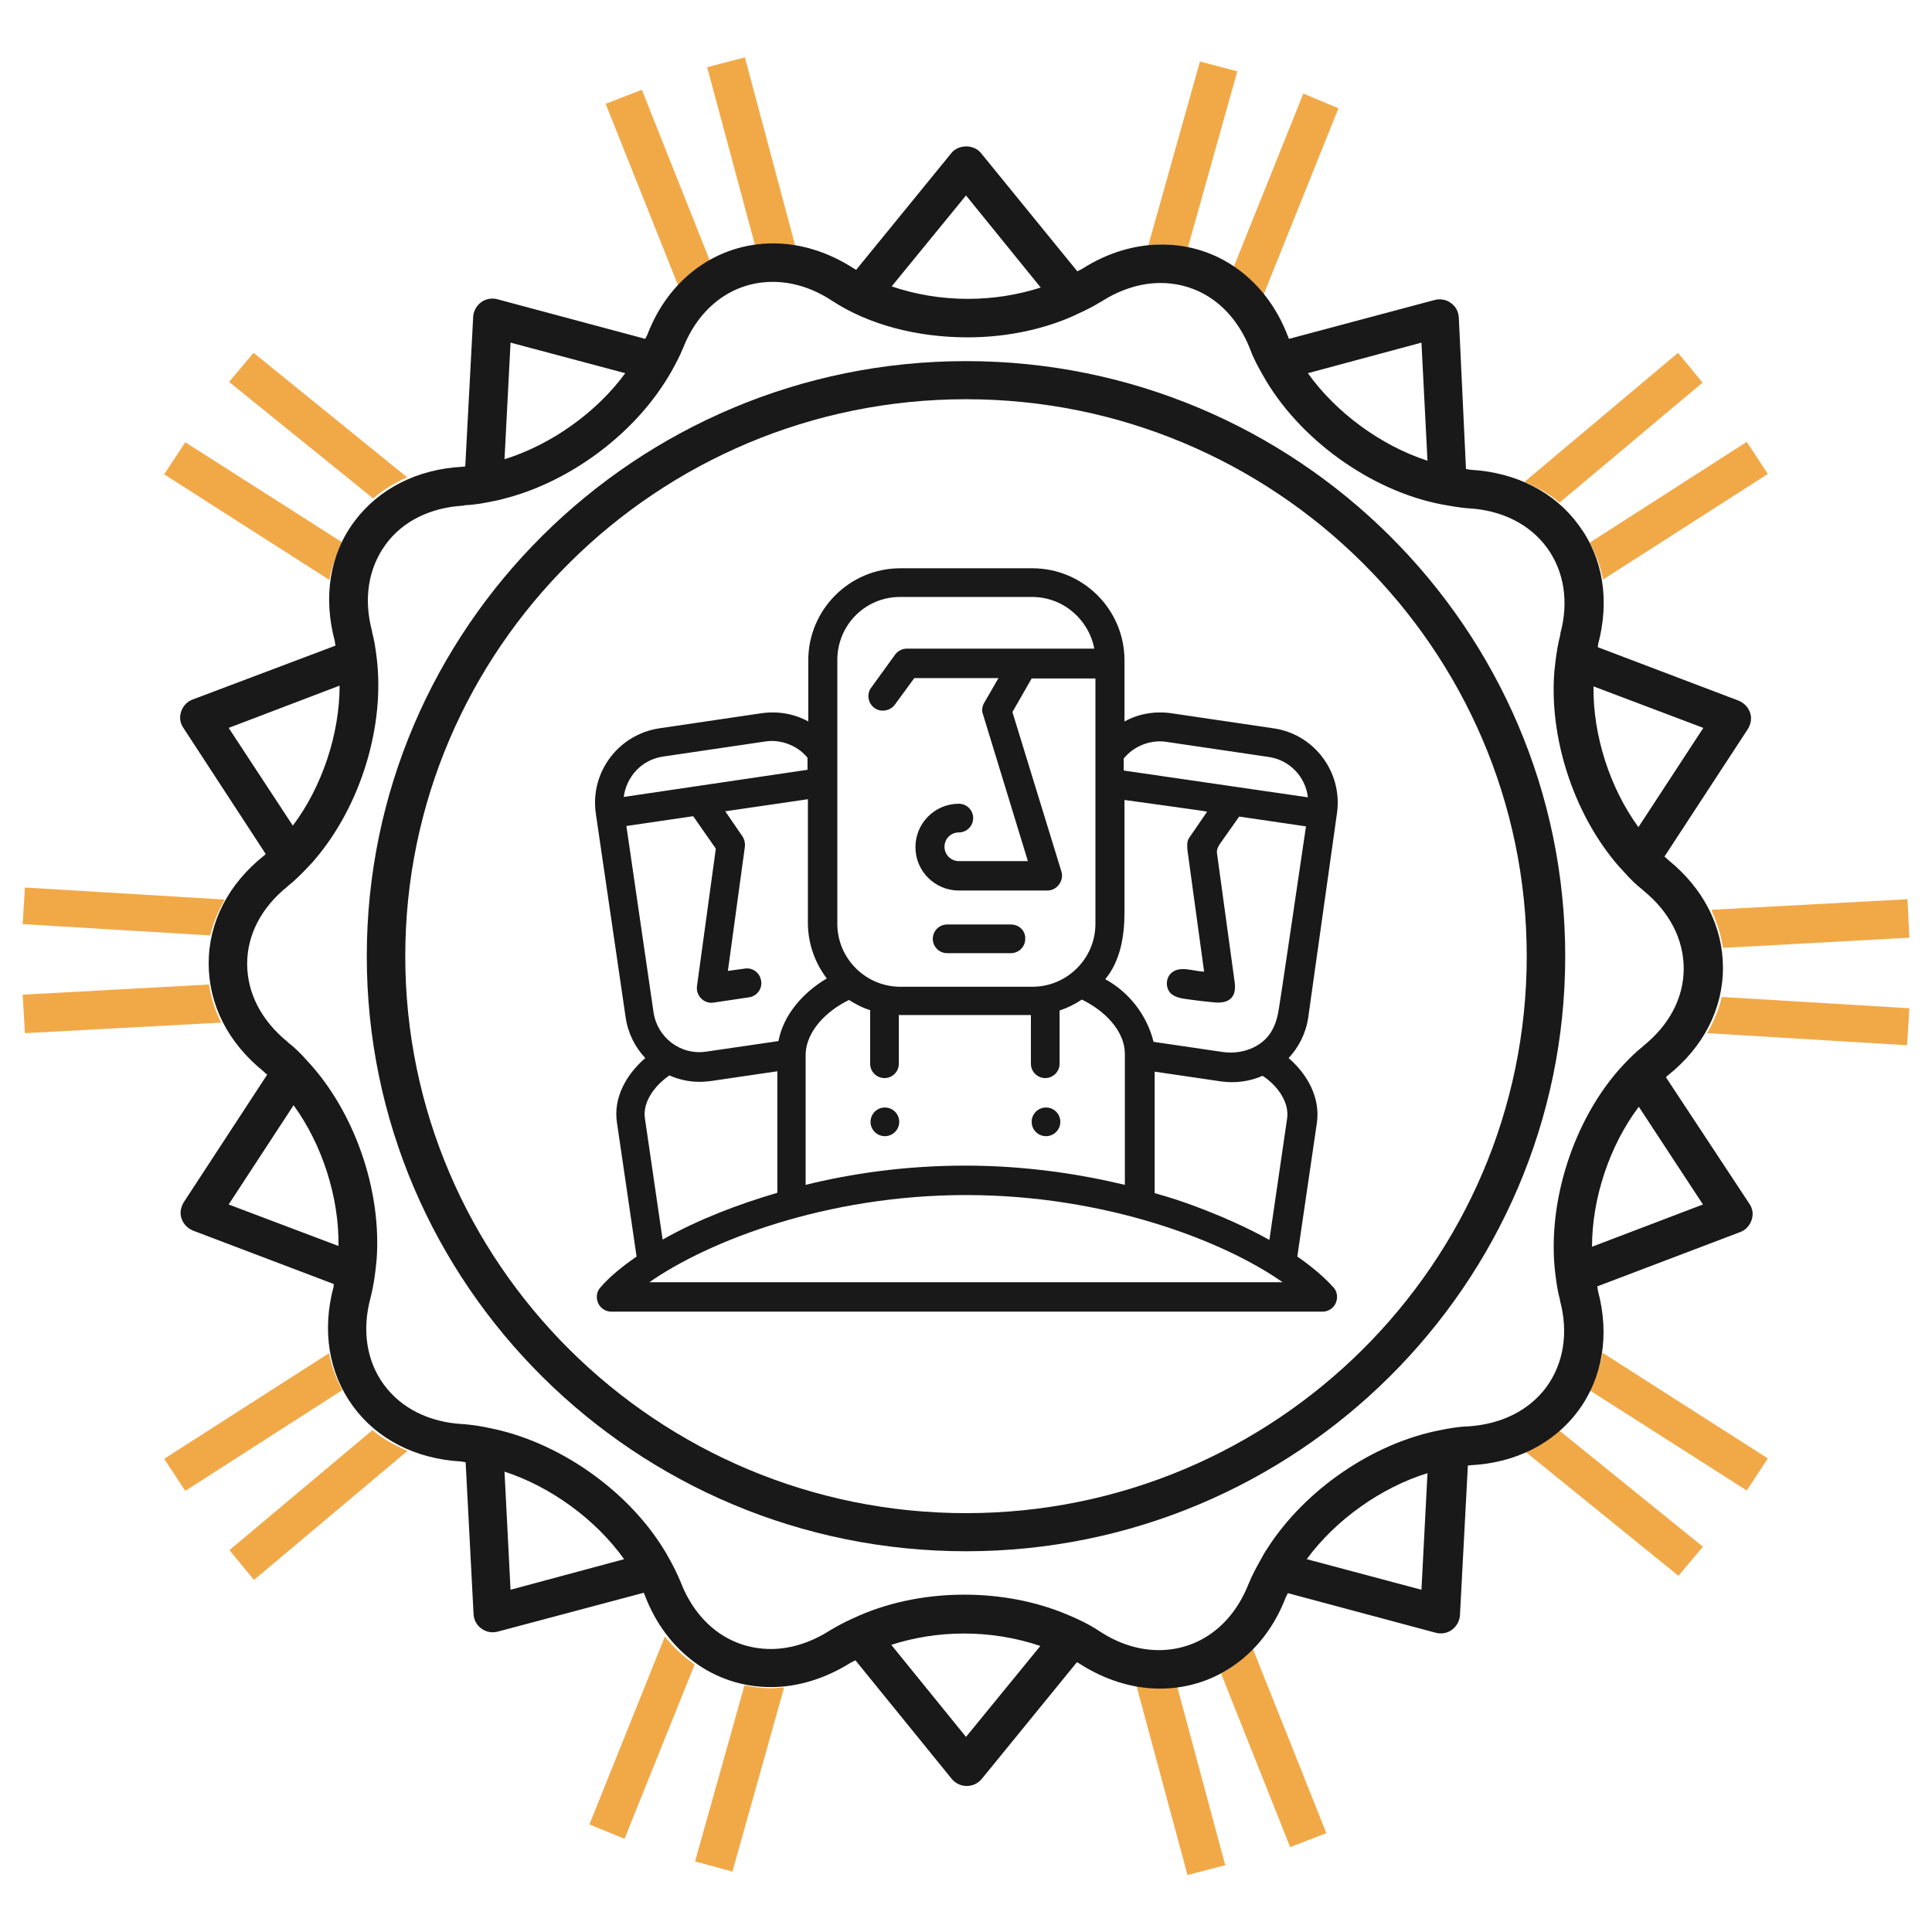 <?xml version="1.0" encoding="utf-8"?>
<svg version="1.1" id="Layer_1" xmlns="http://www.w3.org/2000/svg" x="0px" y="0px" viewBox="0 0 512 512" style="enable-background:new 0 0 512 512;" xml:space="preserve">
    <g fill="#1A1919"><path xmlns="http://www.w3.org/2000/svg" xmlns:xlink="http://www.w3.org/1999/xlink" d="M354.3,215.6c1.6-10.9-6-21.1-16.9-22.6l-27.1-4c-4.4-0.6-8.7,0.2-12.3,2.2v-16.2c0-13.5-11-24.4-24.4-24.4h-35 c-13.5,0-24.4,11-24.4,24.4v16.2c-3.6-2-7.9-2.8-12.3-2.2l-27.1,4c-10.9,1.6-18.5,11.7-16.9,22.6l7.9,54 c0.6,4.2,2.5,7.9,5.2,10.8c-5.1,4.4-8.5,10.6-7.5,17.1l5.2,35.5c-3.9,2.7-7.2,5.4-9.6,8.2c-1,1.1-1.2,2.7-0.6,4.1s2,2.3,3.5,2.3 l188.5,0c1.5,0,2.9-0.9,3.5-2.3s0.4-3-0.6-4.1c-2.4-2.7-5.7-5.5-9.6-8.2l5.2-35.5c0.9-6.5-2.4-12.7-7.5-17.1 c2.7-2.9,4.6-6.6,5.2-10.8L354.3,215.6z M297.9,200.9c0.6-0.7,1.3-1.4,2.1-2c2.6-1.9,5.9-2.8,9.1-2.3l27.1,4 c5.6,0.8,9.8,5.3,10.4,10.7l-48.8-7.1V200.9L297.9,200.9z M238.5,158.2h35c8.2,0,15,5.9,16.5,13.7h-49.7c-1.2,0-2.4,0.6-3.1,1.6 l-6.3,8.7c-1.3,1.7-0.9,4.1,0.8,5.4c1.6,1.2,4.1,0.9,5.4-0.8l5.2-7.1h22.3l-3.8,6.6c-0.5,0.9-0.7,2-0.3,3l11.9,38.9h-18.3 c-2.1,0-3.8-1.7-3.8-3.8c0-2.1,1.7-3.8,3.8-3.8c2.1,0,3.8-1.7,3.8-3.8s-1.7-3.8-3.8-3.8c-6.4,0-11.5,5.2-11.5,11.5 c0,6.4,5.2,11.5,11.5,11.5c0,0,23.4,0,23.5,0c2.5,0,4.4-2.6,3.7-5l-13-42.3l5.1-8.9h16.9v65c0,9.2-7.5,16.7-16.7,16.7h-35 c-9.2,0-16.7-7.5-16.7-16.7v-69.7h0C221.8,165.7,229.3,158.2,238.5,158.2z M225,265c1.7,1.1,3.6,2.1,5.6,2.7v14.2 c0,2.1,1.7,3.8,3.8,3.8s3.8-1.7,3.8-3.8V269c0.1,0,0.1,0,0.2,0h34.8v12.9c0,2.1,1.7,3.8,3.8,3.8c2.1,0,3.8-1.7,3.8-3.8v-14.1 c2.1-0.7,4.1-1.7,5.9-2.9c6.2,3,11.4,8.4,11.4,14.4v34.7c-11.7-2.8-26.1-5.1-42.3-5.1s-30.6,2.2-42.3,5.1v-34.7 C213.7,273.4,218.8,268,225,265z M165.3,211.2c0.7-5.4,4.8-9.9,10.4-10.7l27.1-4c3.2-0.5,6.5,0.4,9.1,2.3c0.8,0.6,1.5,1.3,2.1,2 v3.2L165.3,211.2z M166,218.9l17.7-2.6l6,8.6c0,0-5,36.4-5,36.5c-0.3,2.5,1.9,4.7,4.4,4.3l9.4-1.4c2.1-0.3,3.6-2.3,3.2-4.4 c-0.3-2.1-2.3-3.6-4.4-3.2l-4.4,0.6l4.5-32.9c0.1-1-0.1-1.9-0.6-2.7l-4.6-6.7l21.9-3.2v32.7c0,5.6,1.9,10.7,5,14.8 c-6.4,3.8-11.5,9.7-12.8,16.6l-19.2,2.8c-6.7,1-12.9-3.7-13.9-10.4L166,218.9z M177.4,285c2.5,1.1,5.2,1.7,8,1.7 c1,0,1.9-0.1,2.9-0.2l17.7-2.6v32.2c-10.5,3.1-20.8,7-30.4,12.4l-4.7-32.2C170.3,292.2,173.3,287.8,177.4,285z M172.1,339.8 c15.6-10.9,46.9-23.1,83.9-23.1c37,0,68.4,12.2,83.9,23.1L172.1,339.8z M341.1,296.4l-4.7,32.2c-5.7-3.2-12.4-6.2-19.6-8.9 c-3.2-1.2-6.8-2.4-10.8-3.5v-32.2l17.7,2.6c3.7,0.5,7.5,0,10.9-1.5C338.7,287.8,341.7,292.2,341.1,296.4z M338.7,268.5 c-0.3,1.7-0.9,3.4-1.8,4.9c-2.5,4.2-7.9,6.1-12.8,5.4c-6.1-0.9-12.3-1.8-18.4-2.7c-1.7-7-6.5-13.2-12.8-16.6 c4-4.8,5.1-11.4,5.1-17.7c0-8,0-29.8,0-29.8s21.9,3,21.9,3.1c-1.6,2.3-3.2,4.7-4.8,7c-0.6,0.9-0.5,2.2-0.4,3.3 c1.5,10.7,2.9,21.4,4.4,32.1c-2.9-0.1-6.2-1.6-8.5,0.2c-1.7,1.3-1.8,4-0.4,5.5c1.1,1.1,2.9,1.4,4.4,1.6c2.3,0.3,4.5,0.6,6.8,0.8 c4,0.5,6.4-1,5.8-5.3c-1.6-11.4-3.1-22.9-4.7-34.3c-0.1-1,0.5-2,1.1-2.8c1.6-2.3,3.2-4.5,4.8-6.8c5.9,0.9,11.8,1.7,17.7,2.6 C343.8,234.4,339,267.5,338.7,268.5z"/><path xmlns="http://www.w3.org/2000/svg" xmlns:xlink="http://www.w3.org/1999/xlink" d="M234.5,293.5c-2.1,0-3.8,1.7-3.8,3.8s1.7,3.8,3.8,3.8s3.8-1.7,3.8-3.8S236.6,293.5,234.5,293.5z"/><path xmlns="http://www.w3.org/2000/svg" xmlns:xlink="http://www.w3.org/1999/xlink" d="M277.2,293.5c-2.1,0-3.8,1.7-3.8,3.8c0,2.1,1.7,3.8,3.8,3.8c2.1,0,3.8-1.7,3.8-3.8C281,295.2,279.3,293.5,277.2,293.5z"/><path xmlns="http://www.w3.org/2000/svg" xmlns:xlink="http://www.w3.org/1999/xlink" d="M267.9,245H251c-2.1,0-3.8,1.7-3.8,3.8s1.7,3.8,3.8,3.8h16.9c2.1,0,3.8-1.7,3.8-3.8C271.8,246.7,270.1,245,267.9,245z"/></g>
	<g fill="#F1A948">
		<path d="M204.8,65.1c2,0,4.1,0.2,6.1,0.6l-13.5-50.5l-10,2.6l12.8,47.6C201.7,65.3,203.2,65.1,204.8,65.1"/>
		<path d="M307.6,64.8c2.5,0,4.8,0.3,7.2,0.8l13.1-46.7l-9.9-2.6l-13.7,48.8C305.4,65,306.5,64.8,307.6,64.8"/>
		<path d="M59.6,238.4l-53-3.2L6,244.9l49.7,3C56.5,244.7,57.8,241.4,59.6,238.4"/>
		<path d="M107.9,126.5l-40.7-33l-6.5,7.7l38.2,30.9C101.5,129.8,104.6,128,107.9,126.5"/>
		<path d="M90.8,143.8l-41.7-26.6l-5.6,8.5l43.8,28C87.9,150.1,89.2,146.9,90.8,143.8"/>
		<path d="M424.8,153.6l43.7-28l-5.6-8.5l-41.6,26.7C422.9,146.9,424.2,150.2,424.8,153.6"/>
		<path d="M456.6,251.2l49.4-2.7l-0.5-10.2l-52,2.8C455,244.4,456.1,247.8,456.6,251.2"/>
		<path d="M334.7,78.5l20-49.8l-9.3-3.9l-18.6,46.3C329.7,73.1,332.4,75.6,334.7,78.5"/>
		<path d="M413.3,133.2l37.9-31.8l-6.5-7.9L404,127.7C407.4,129.2,410.6,130.9,413.3,133.2"/>
		<path d="M188.4,69.8l-18.3-46l-9.6,3.7L180,76.4C182.5,73.7,185.3,71.5,188.4,69.8"/>
		<path d="M323.6,443.5l18.3,46l9.6-3.7L332,436.9C329.5,439.5,326.7,441.8,323.6,443.5"/>
		<path d="M404.1,384.6l40.7,33l6.5-7.7L413.1,379C410.4,381.3,407.4,383.1,404.1,384.6"/>
		<path d="M307.2,447.1c-2,0-4.1-0.2-6.1-0.6l13.6,50.4l10-2.6l-12.8-47.6C310.3,446.9,308.8,447.1,307.2,447.1"/>
		<path d="M452.4,273.8l53,3.2l0.6-9.8l-49.7-3C455.5,267.5,454.2,270.7,452.4,273.8"/>
		<path d="M421.2,368.4l41.7,26.6l5.6-8.5l-43.8-28C424.1,362.1,422.8,365.3,421.2,368.4"/>
		<path d="M204.4,447.4c-2.5,0-4.8-0.3-7.1-0.8l-13.1,46.7l9.9,2.7l13.7-48.8C206.6,447.2,205.5,447.4,204.4,447.4"/>
		<path d="M55.4,260.9L6,263.6l0.6,10.2l52-2.8C57,267.8,55.9,264.4,55.4,260.9"/>
		<path d="M98.7,379l-37.9,31.8l6.5,7.9l40.7-34.2C104.6,383,101.4,381.3,98.7,379"/>
		<path d="M87.2,358.6l-43.7,28l5.6,8.5l41.6-26.7C89.1,365.3,87.8,362,87.2,358.6"/>
		<path d="M176.2,433.7l-20,49.8l9.3,3.8l18.6-46.2C181.2,439.1,178.5,436.6,176.2,433.7"/>
	</g>
	<g fill="#1A1919">
		<path class="st1" d="M256,401c-81.9,0-148.6-66.2-148.6-147.6S174.1,105.8,256,105.8s148.6,66.2,148.6,147.6S337.9,401,256,401
			 M256,95.7c-87.6,0-158.8,70.8-158.8,157.7c0,87,71.2,157.7,158.8,157.7s158.8-70.8,158.8-157.7S343.6,95.7,256,95.7"/>
		<path class="st1" d="M421.9,330.4c0-12.9,4.7-26.9,12.4-37.1l17,25.9L421.9,330.4z M412.2,337.8c0.3,2.3,0.6,4.5,1.2,6.6
			c0,0.1,0,0.2,0,0.2c2.3,8.5,1,16.7-3.6,23c-4.6,6.2-11.9,9.8-20.6,10.4c-0.1,0-0.2,0-0.3,0c-2.4,0.1-4.8,0.5-7.2,1
			c-17.8,3.4-35.9,15.8-45.8,31.3c-0.7,1-1.3,2.1-1.9,3.2c-1.1,2-2.2,4-3,6c0,0.1-0.1,0.2-0.1,0.2c-4.3,11-13.2,17.6-23.8,17.6
			c-5.3,0-10.7-1.7-15.7-5c-2.7-1.8-5.8-3.3-9-4.6c-8-3.3-17.2-5.1-26.9-5.1c-10.8,0-21.1,2.3-29.7,6.4c-2,0.9-3.9,1.9-5.7,3
			c-0.1,0-0.1,0.1-0.2,0.1c-5,3.2-10.4,4.9-15.6,4.9c-10.7,0-19.6-6.6-23.9-17.7c-0.9-2.2-2-4.4-3.2-6.5c-0.4-0.8-0.9-1.6-1.4-2.4
			c-9.8-15.8-28.1-28.5-46.3-32c-2.2-0.5-4.5-0.8-6.7-1c-0.1,0-0.2,0-0.2,0c-8.9-0.5-16.3-4.2-20.9-10.5s-5.8-14.5-3.5-23
			c0.6-2.3,1-4.7,1.3-7.2c0.1-0.9,0.2-1.8,0.3-2.8c1.4-18.5-5.9-39.5-18.5-52.9c-1.5-1.7-3.1-3.3-4.9-4.7c-0.1-0.1-0.1-0.1-0.2-0.2
			c-6.9-5.6-10.7-12.9-10.7-20.7c0-7.7,3.8-14.9,10.6-20.4c0.1-0.1,0.1-0.1,0.2-0.2c1.9-1.5,3.6-3.2,5.3-5c0.6-0.7,1.3-1.3,1.9-2.1
			c12.1-14.2,18.6-35.4,16.3-53.6c-0.3-2.3-0.6-4.5-1.2-6.6c0-0.1,0-0.2,0-0.2c-2.3-8.6-1-16.7,3.6-23c4.5-6.2,11.9-9.8,20.6-10.3
			c0.1,0,0.2,0,0.3-0.1c2.4-0.1,4.8-0.5,7.2-1c0.9-0.2,1.8-0.3,2.7-0.6c16.9-4.1,33.6-16.1,43-30.7l0,0c0.7-1,1.3-2.1,1.9-3.1
			c1.1-2,2.2-4,3-6c0-0.1,0.1-0.1,0.1-0.2c4.3-11,13.2-17.6,23.8-17.6c5.3,0,10.7,1.7,15.7,5c9.6,6.3,22.4,9.7,35.9,9.7
			c9.3,0,18.2-1.7,26-4.8c1.2-0.5,2.4-1,3.6-1.6c2-0.9,3.9-1.9,5.7-3c0.1,0,0.2-0.1,0.2-0.1c5-3.2,10.4-4.9,15.6-4.9
			c10.7,0,19.6,6.6,23.9,17.8c0.8,2.2,2,4.4,3.2,6.5c9.4,16.9,28.6,30.8,47.6,34.4c2.2,0.4,4.5,0.8,6.7,1c0.1,0,0.2,0,0.2,0
			c8.9,0.5,16.3,4.2,20.9,10.5c4.5,6.2,5.8,14.3,3.5,22.7c0,0.1,0,0.2,0,0.3c-0.6,2.3-1,4.7-1.3,7.2c-0.1,0.9-0.2,1.8-0.3,2.8
			c-1.3,17.3,5,36.8,16.1,50.2c0.8,1,1.6,1.8,2.4,2.7c1.5,1.7,3.1,3.3,4.9,4.7c0.1,0.1,0.1,0.1,0.2,0.2c6.9,5.6,10.7,12.9,10.7,20.7
			c0,7.7-3.8,14.9-10.6,20.4c-0.1,0.1-0.1,0.1-0.2,0.2c-1.9,1.5-3.6,3.2-5.3,5C417.1,296.3,409.8,318.7,412.2,337.8z M376.7,421.3
			l-30.4-8.1c7.6-10.4,19.7-19,32-22.8L376.7,421.3z M256,460.3l-19.8-24.4c5.9-1.9,12.4-3,19.3-3c7.2,0,14,1.2,20.2,3.3L256,460.3z
			 M135.3,421.3l-1.6-31.3c12.3,4,24.2,12.7,31.7,23.2L135.3,421.3z M60.6,319.2l17.2-26.3c7.6,10.4,12.1,24.5,11.9,37.3L60.6,319.2
			z M60.6,192.9L90,181.7c0,12.9-4.7,26.9-12.4,37.1L60.6,192.9z M135.3,90.8l30.4,8.1c-7.6,10.4-19.7,19-32,22.8L135.3,90.8z
			 M256,51.8l19.8,24.4c-5.9,1.9-12.4,3-19.3,3c-7.2,0-14-1.2-20.2-3.3L256,51.8z M376.7,90.8l1.6,31.3c-12.3-4-24.2-12.7-31.7-23.2
			L376.7,90.8z M451.4,192.9l-17.2,26.3c-7.6-10.4-12.1-24.5-11.9-37.3L451.4,192.9z M441.5,285.5c0.2-0.2,0.3-0.4,0.5-0.5
			c9.4-7.5,14.6-17.6,14.6-28.5c0-10.9-5.1-21-14.5-28.6c-0.3-0.3-0.6-0.6-1-0.9l22.1-33.8c0.8-1.3,1.1-2.9,0.6-4.3
			c-0.5-1.5-1.6-2.6-3-3.2l-37.4-14.2c0.1-0.2,0.1-0.5,0.1-0.7c3.1-11.6,1.4-22.8-5.1-31.6c-6.4-8.8-16.6-14-28.6-14.7
			c-0.4,0-0.9-0.2-1.3-0.2l-1.9-40.2c-0.1-1.5-0.8-2.9-2.1-3.8c-1.2-0.9-2.8-1.2-4.3-0.8l-38.6,10.3c-0.1-0.2-0.2-0.4-0.3-0.7
			c-5.7-15-18.5-24.3-33.4-24.3c-7.2,0-14.5,2.2-21.2,6.5c-0.4,0.2-0.8,0.4-1.2,0.6L260,40.6c-1.9-2.4-6-2.4-7.9,0l-25.2,30.9
			c-0.2-0.1-0.4-0.2-0.7-0.4c-6.7-4.3-14-6.6-21.3-6.6c-14.8,0-27.6,9.2-33.3,24.1c-0.2,0.4-0.4,0.8-0.6,1.2l-39.2-10.5
			c-1.5-0.4-3.1-0.1-4.3,0.8c-1.2,0.9-2,2.3-2.1,3.8l-2.1,39.7c-0.2,0-0.5,0.1-0.7,0.1c-12,0.6-22.2,5.8-28.7,14.5
			c-6.5,8.7-8.3,20-5.2,31.6c0.1,0.4,0.1,0.9,0.2,1.3L51,185.4c-1.4,0.5-2.5,1.7-3,3.2s-0.3,3,0.6,4.3l21.8,33.4
			c-0.2,0.2-0.3,0.4-0.5,0.5c-9.4,7.5-14.6,17.6-14.6,28.5c0,10.9,5.1,21,14.5,28.6c0.3,0.3,0.6,0.6,1,0.9l-22.1,33.8
			c-0.8,1.3-1.1,2.9-0.6,4.3c0.5,1.5,1.6,2.6,3,3.2l37.4,14.2c-0.1,0.2-0.1,0.5-0.1,0.7c-3.1,11.6-1.3,22.8,5.1,31.6
			c6.4,8.8,16.6,14,28.6,14.7c0.4,0,0.9,0.2,1.3,0.2l2.1,40.3c0.1,1.5,0.8,2.9,2.1,3.8c1.2,0.9,2.8,1.2,4.3,0.8l38.7-10.3
			c0.1,0.2,0.2,0.4,0.3,0.7c5.7,15,18.5,24.3,33.4,24.3c7.2,0,14.5-2.3,21.2-6.5c0.4-0.2,0.8-0.4,1.2-0.6l25.5,31.4
			c1,1.2,2.4,1.9,4,1.9s3-0.7,4-1.9l25.2-30.9c0.2,0.1,0.4,0.2,0.7,0.4c6.7,4.3,14,6.6,21.3,6.6c14.8,0,27.6-9.2,33.3-24.1
			c0.2-0.4,0.4-0.8,0.6-1.2l39.2,10.5c1.5,0.4,3.1,0.1,4.3-0.8c1.2-0.9,2-2.3,2.1-3.8l2.1-39.7c0.2,0,0.5-0.1,0.7-0.1
			c12-0.6,22.2-5.8,28.6-14.5s8.3-20,5.2-31.6c-0.1-0.4-0.1-0.9-0.2-1.3l37.9-14.4c1.4-0.5,2.5-1.7,3-3.2s0.3-3-0.6-4.3L441.5,285.5
			z"/>
	</g>

</svg>
